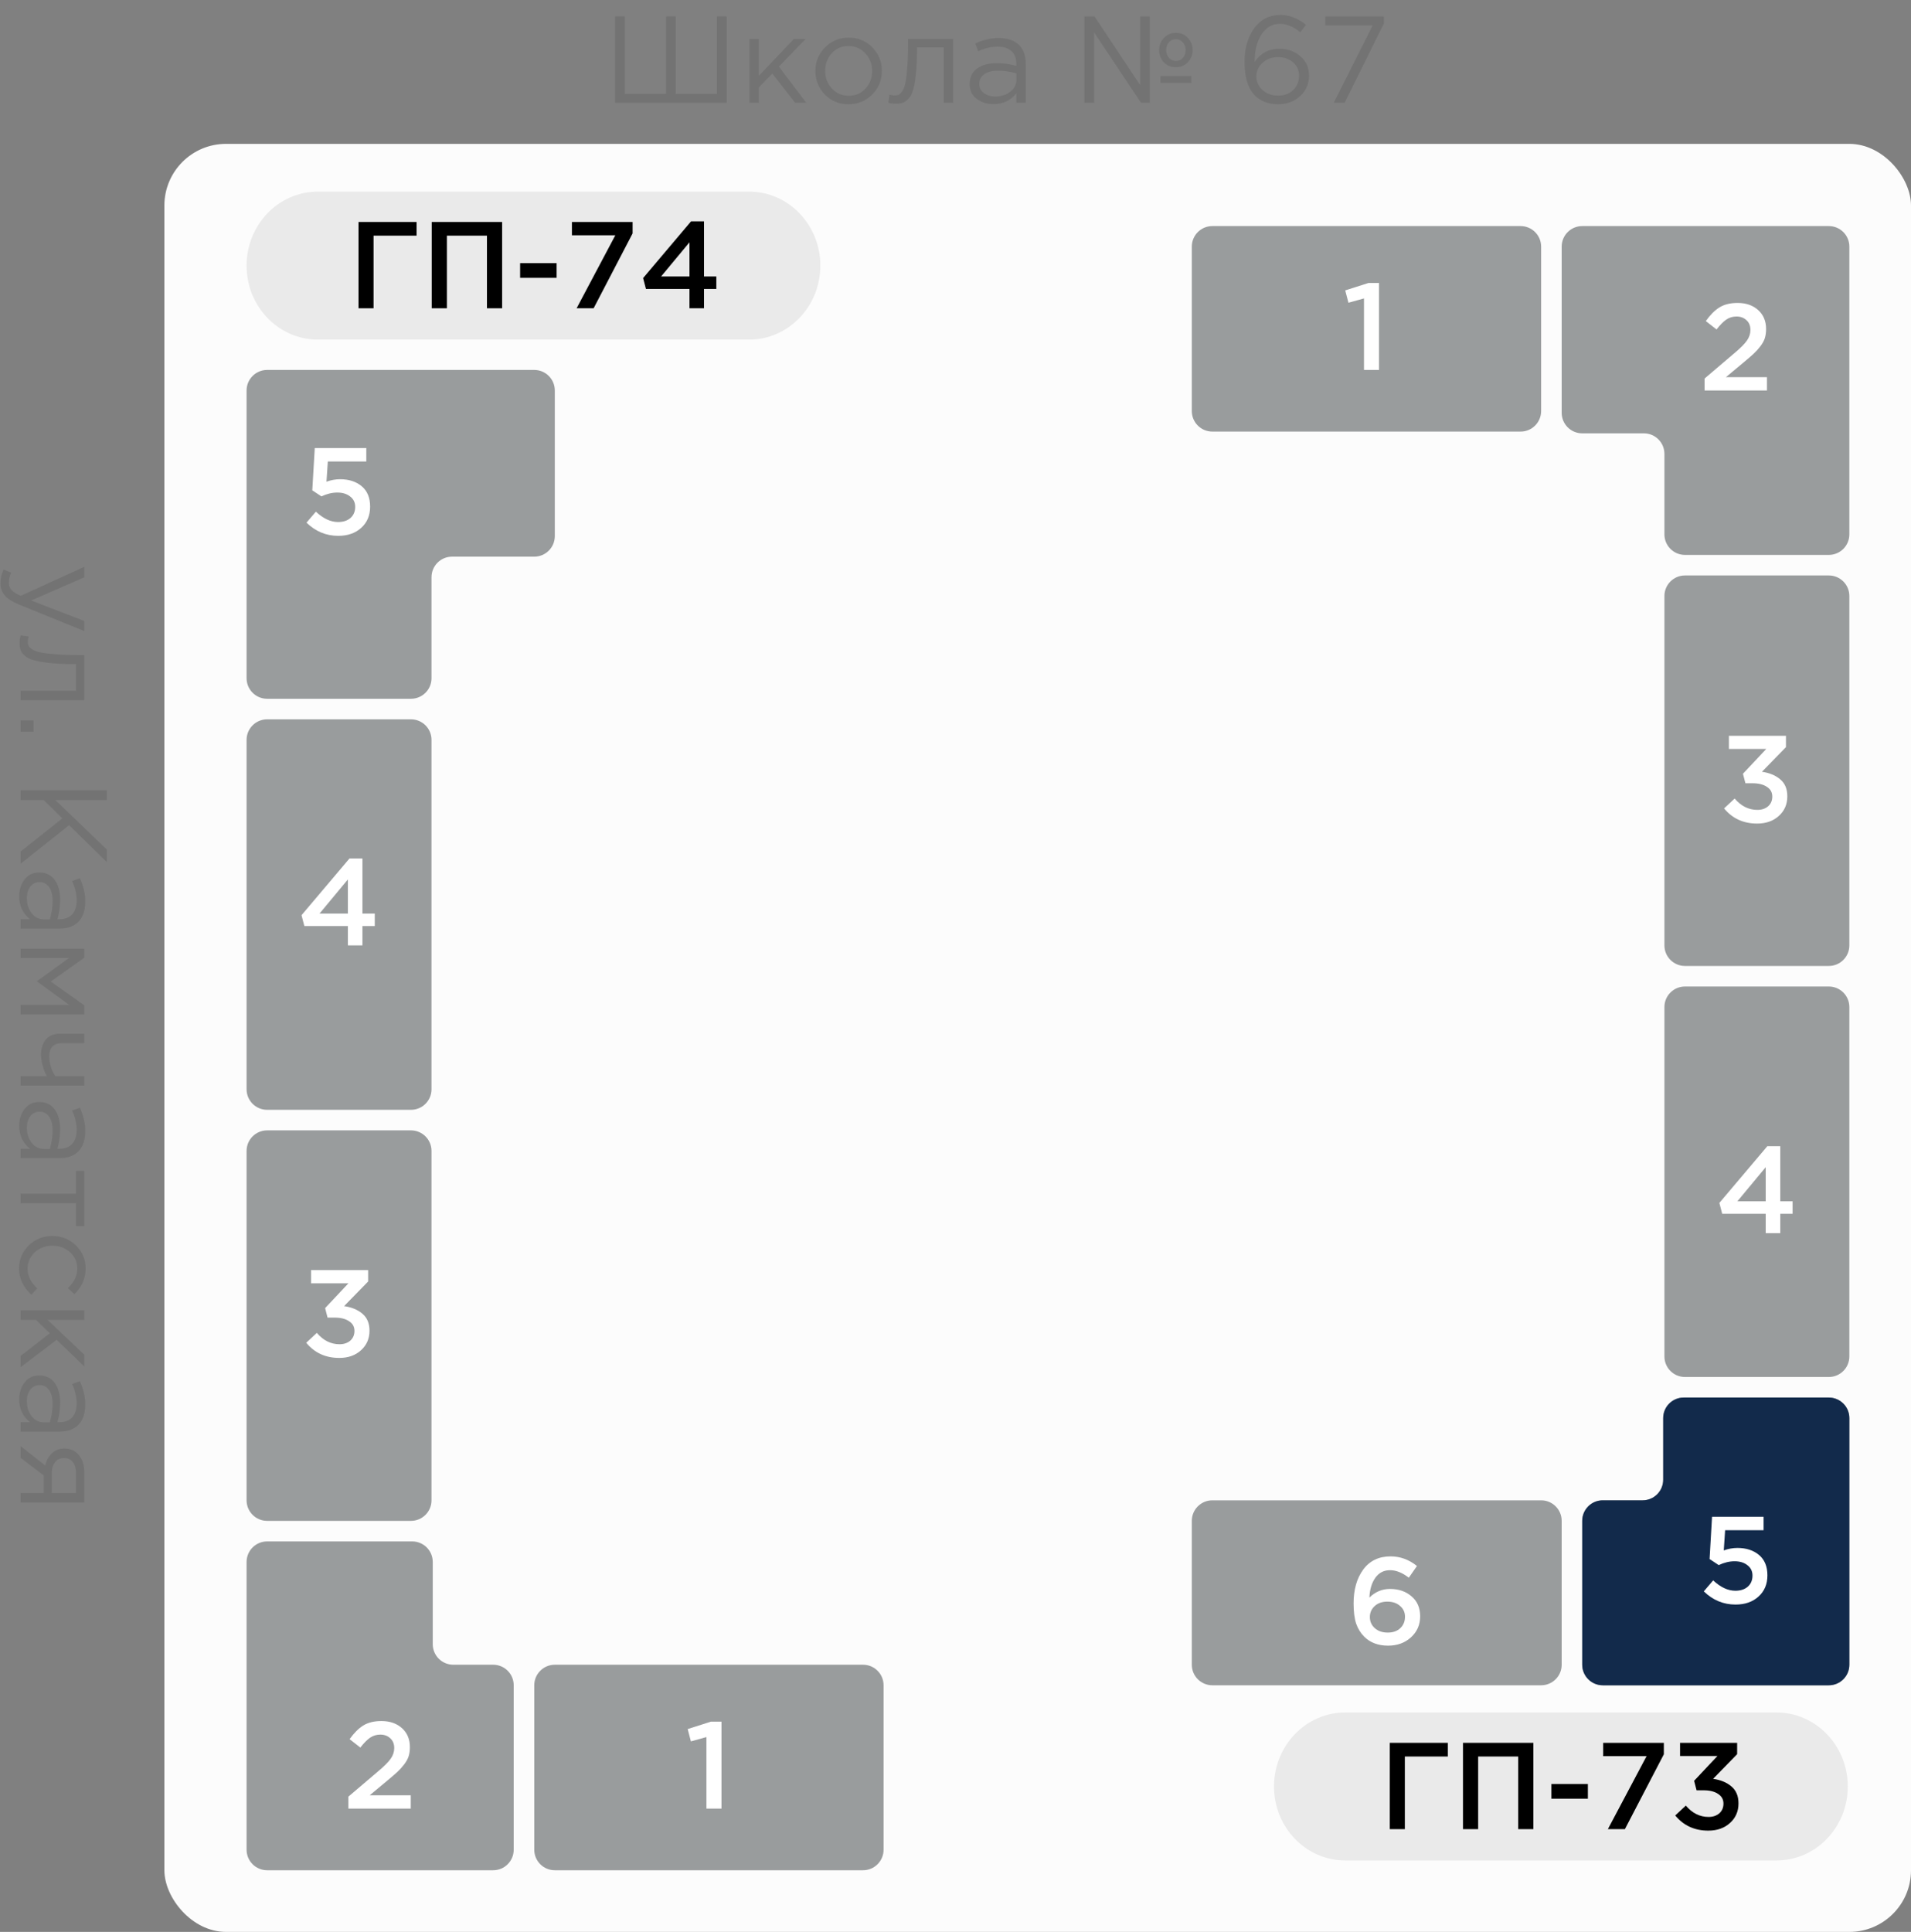 <svg width="93" height="94" viewBox="0 0 93 94" fill="none" xmlns="http://www.w3.org/2000/svg">
<rect x="0" y="0" width="93" height="94" fill="#808080" stroke="none"/>
<g clip-path="url(#clip0_9282_30995)">
<rect x="8" y="7" width="85" height="87" rx="3" fill="#FCFCFC"/>
<path d="M13 54L20 54C20.552 54 21 53.552 21 53L21 36C21 35.448 20.552 35 20 35L13 35C12.448 35 12 35.448 12 36L12 53C12 53.552 12.448 54 13 54Z" fill="#999C9D"/>
<path d="M13 74L20 74C20.552 74 21 73.552 21 73L21 56C21 55.448 20.552 55 20 55L13 55C12.448 55 12 55.448 12 56L12 73C12 73.552 12.448 74 13 74Z" fill="#999C9D"/>
<path d="M27 91L42 91C42.552 91 43 90.552 43 90L43 82C43 81.448 42.552 81 42 81L27 81C26.448 81 26 81.448 26 82L26 90C26 90.552 26.448 91 27 91Z" fill="#999C9D"/>
<path d="M13 18C12.448 18 12 18.448 12 19L12 28.085L12 33C12 33.552 12.448 34 13 34L20 34C20.552 34 21 33.552 21 33L21 28.085C21 27.532 21.448 27.085 22 27.085L26 27.085C26.552 27.085 27 26.637 27 26.085L27 19C27 18.448 26.552 18 26 18L17.774 18L13 18Z" fill="#999C9D"/>
<path d="M13 91C12.448 91 12 90.552 12 90L12 80.915L12 76C12 75.448 12.448 75 13 75L20.06 75C20.612 75 21.06 75.448 21.06 76L21.06 80C21.06 80.552 21.508 81 22.06 81L24 81C24.552 81 25 81.448 25 82L25 90C25 90.552 24.552 91 24 91L17.774 91L13 91Z" fill="#999C9D"/>
<path d="M89 47L82 47C81.448 47 81 46.552 81 46L81 29C81 28.448 81.448 28 82 28L89 28C89.552 28 90 28.448 90 29L90 46C90 46.552 89.552 47 89 47Z" fill="#999C9D"/>
<path d="M89 67L82 67C81.448 67 81 66.552 81 66L81 49C81 48.448 81.448 48 82 48L89 48C89.552 48 90 48.448 90 49L90 66C90 66.552 89.552 67 89 67Z" fill="#999C9D"/>
<path d="M75 82L59 82C58.448 82 58 81.552 58 81L58 74C58 73.448 58.448 73 59 73L75 73C75.552 73 76 73.448 76 74L76 81C76 81.552 75.552 82 75 82Z" fill="#999C9D"/>
<path d="M74 21L59 21C58.448 21 58 20.552 58 20L58 12C58 11.448 58.448 11 59 11L74 11C74.552 11 75 11.448 75 12L75 20C75 20.552 74.552 21 74 21Z" fill="#999C9D"/>
<path d="M89 11C89.552 11 90 11.448 90 12L90 19.085L90 26C90 26.552 89.552 27 89 27L82 27C81.448 27 81 26.552 81 26L81 22.085C81 21.532 80.552 21.085 80 21.085L77 21.085C76.448 21.085 76 20.637 76 20.085L76 12C76 11.448 76.448 11 77 11L84.226 11L89 11Z" fill="#999C9D"/>
<path d="M89 82C89.552 82 90 81.552 90 81L90 71.915L90 69C90 68.448 89.552 68 89 68L81.94 68C81.388 68 80.94 68.448 80.94 69L80.94 72C80.94 72.552 80.492 73 79.94 73L78 73C77.448 73 77 73.448 77 74L77 81C77 81.552 77.448 82 78 82L84.226 82L89 82Z" fill="#999C9D"/>
<path d="M89 82C89.552 82 90 81.552 90 81L90 71.915L90 69C90 68.448 89.552 68 89 68L81.94 68C81.388 68 80.94 68.448 80.94 69L80.94 72C80.94 72.552 80.492 73 79.94 73L78 73C77.448 73 77 73.448 77 74L77 81C77 81.552 77.448 82 78 82L84.226 82L89 82Z" fill="#122A4B"/>
<path d="M12 12.924C12 10.936 13.552 9.324 15.467 9.324L36.456 9.324C38.371 9.324 39.923 10.936 39.923 12.924V12.924C39.923 14.912 38.371 16.524 36.456 16.524H15.467C13.552 16.524 12 14.912 12 12.924V12.924Z" fill="#EAEAEA"/>
<path d="M62 86.924C62 84.936 63.552 83.324 65.467 83.324H86.457C88.371 83.324 89.923 84.936 89.923 86.924V86.924C89.923 88.912 88.371 90.524 86.457 90.524H65.467C63.552 90.524 62 88.912 62 86.924V86.924Z" fill="#EAEAEA"/>
<path d="M33.553 15V14.058H31.435L31.297 13.53L33.631 10.77H34.261V13.452H34.861V14.058H34.261V15H33.553ZM32.173 13.452H33.553V11.79L32.173 13.452Z" fill="black"/>
<path d="M28.061 15L29.945 11.448H27.833V10.8H30.785V11.358L28.889 15H28.061Z" fill="black"/>
<path d="M25.312 13.518V12.804H27.088V13.518H25.312Z" fill="black"/>
<path d="M21.01 15V10.8H24.436V15H23.698V11.466H21.748V15H21.01Z" fill="black"/>
<path d="M17.447 15V10.8H20.273V11.466H18.179V15H17.447Z" fill="black"/>
<path d="M83.135 89.072C82.467 89.072 81.931 88.826 81.527 88.334L82.043 87.854C82.355 88.222 82.723 88.406 83.147 88.406C83.359 88.406 83.533 88.348 83.669 88.232C83.805 88.112 83.873 87.954 83.873 87.758C83.873 87.554 83.785 87.396 83.609 87.284C83.437 87.168 83.203 87.11 82.907 87.11H82.565L82.445 86.648L83.579 85.442H81.761V84.8H84.539V85.352L83.369 86.552C83.737 86.604 84.035 86.728 84.263 86.924C84.491 87.116 84.605 87.39 84.605 87.746C84.605 88.134 84.467 88.452 84.191 88.7C83.919 88.948 83.567 89.072 83.135 89.072Z" fill="black"/>
<path d="M78.248 89L80.132 85.448H78.02V84.8H80.972V85.358L79.076 89H78.248Z" fill="black"/>
<path d="M75.499 87.518V86.804H77.275V87.518H75.499Z" fill="black"/>
<path d="M71.197 89V84.8H74.623V89H73.885V85.466H71.935V89H71.197Z" fill="black"/>
<path d="M67.635 89V84.8H70.461V85.466H68.367V89H67.635Z" fill="black"/>
<path d="M64.908 5L66.804 1.232H64.494V0.8H67.344V1.154L65.436 5H64.908Z" fill="#737373"/>
<path d="M62.199 5.072C61.695 5.072 61.297 4.906 61.005 4.574C60.713 4.242 60.567 3.72 60.567 3.008C60.567 2.352 60.723 1.808 61.035 1.376C61.351 0.944 61.777 0.728 62.313 0.728C62.749 0.728 63.163 0.888 63.555 1.208L63.279 1.574C62.951 1.298 62.621 1.16 62.289 1.16C61.917 1.16 61.619 1.33 61.395 1.67C61.171 2.01 61.059 2.452 61.059 2.996V3.014C61.351 2.586 61.749 2.372 62.253 2.372C62.657 2.372 62.999 2.492 63.279 2.732C63.563 2.972 63.705 3.286 63.705 3.674C63.705 4.078 63.561 4.412 63.273 4.676C62.985 4.94 62.627 5.072 62.199 5.072ZM62.205 4.652C62.509 4.652 62.753 4.56 62.937 4.376C63.125 4.192 63.219 3.96 63.219 3.68C63.219 3.42 63.123 3.206 62.931 3.038C62.739 2.866 62.493 2.78 62.193 2.78C61.889 2.78 61.637 2.874 61.437 3.062C61.241 3.246 61.143 3.462 61.143 3.71C61.143 3.978 61.243 4.202 61.443 4.382C61.643 4.562 61.897 4.652 62.205 4.652Z" fill="#737373"/>
<path d="M52.774 5V0.8H53.266L55.486 4.142V0.8H55.954V5H55.528L53.248 1.58V5H52.774ZM56.47 4.034V3.698H57.976V4.034H56.47ZM57.226 3.272C56.99 3.272 56.794 3.192 56.638 3.032C56.486 2.868 56.41 2.67 56.41 2.438C56.41 2.206 56.488 2.008 56.644 1.844C56.8 1.68 56.996 1.598 57.232 1.598C57.464 1.598 57.656 1.68 57.808 1.844C57.964 2.004 58.042 2.2 58.042 2.432C58.042 2.664 57.964 2.862 57.808 3.026C57.652 3.19 57.458 3.272 57.226 3.272ZM57.232 2.966C57.372 2.966 57.484 2.916 57.568 2.816C57.656 2.712 57.7 2.584 57.7 2.432C57.7 2.284 57.654 2.16 57.562 2.06C57.474 1.956 57.362 1.904 57.226 1.904C57.086 1.904 56.972 1.956 56.884 2.06C56.796 2.16 56.752 2.286 56.752 2.438C56.752 2.586 56.798 2.712 56.89 2.816C56.982 2.916 57.096 2.966 57.232 2.966Z" fill="#737373"/>
<path d="M48.346 5.066C48.03 5.066 47.758 4.98 47.53 4.808C47.302 4.636 47.188 4.396 47.188 4.088C47.188 3.764 47.308 3.514 47.548 3.338C47.788 3.162 48.11 3.074 48.514 3.074C48.834 3.074 49.15 3.118 49.462 3.206V3.11C49.462 2.838 49.382 2.63 49.222 2.486C49.062 2.342 48.836 2.27 48.544 2.27C48.24 2.27 47.926 2.344 47.602 2.492L47.464 2.114C47.848 1.938 48.224 1.85 48.592 1.85C49.032 1.85 49.366 1.964 49.594 2.192C49.81 2.408 49.918 2.712 49.918 3.104V5H49.462V4.538C49.186 4.89 48.814 5.066 48.346 5.066ZM48.436 4.694C48.724 4.694 48.968 4.616 49.168 4.46C49.368 4.304 49.468 4.104 49.468 3.86V3.572C49.164 3.484 48.862 3.44 48.562 3.44C48.278 3.44 48.056 3.498 47.896 3.614C47.736 3.726 47.656 3.88 47.656 4.076C47.656 4.264 47.73 4.414 47.878 4.526C48.03 4.638 48.216 4.694 48.436 4.694Z" fill="#737373"/>
<path d="M43.604 5.048C43.484 5.048 43.36 5.032 43.232 5L43.286 4.604C43.378 4.632 43.452 4.646 43.508 4.646C43.596 4.646 43.668 4.636 43.724 4.616C43.78 4.592 43.84 4.534 43.904 4.442C43.972 4.346 44.024 4.212 44.06 4.04C44.096 3.868 44.126 3.624 44.15 3.308C44.178 2.992 44.192 2.608 44.192 2.156V1.898H46.388V5H45.926V2.306H44.63V2.378C44.63 2.85 44.612 3.252 44.576 3.584C44.54 3.916 44.494 4.176 44.438 4.364C44.386 4.552 44.312 4.698 44.216 4.802C44.12 4.906 44.026 4.972 43.934 5C43.846 5.032 43.736 5.048 43.604 5.048Z" fill="#737373"/>
<path d="M42.449 4.598C42.137 4.914 41.751 5.072 41.291 5.072C40.831 5.072 40.447 4.914 40.139 4.598C39.835 4.282 39.683 3.9 39.683 3.452C39.683 3.008 39.837 2.628 40.145 2.312C40.457 1.992 40.843 1.832 41.303 1.832C41.763 1.832 42.147 1.99 42.455 2.306C42.763 2.622 42.917 3.004 42.917 3.452C42.917 3.896 42.761 4.278 42.449 4.598ZM41.303 4.658C41.635 4.658 41.907 4.542 42.119 4.31C42.335 4.078 42.443 3.792 42.443 3.452C42.443 3.116 42.331 2.83 42.107 2.594C41.887 2.358 41.615 2.24 41.291 2.24C40.959 2.24 40.687 2.358 40.475 2.594C40.263 2.826 40.157 3.112 40.157 3.452C40.157 3.788 40.267 4.074 40.487 4.31C40.707 4.542 40.979 4.658 41.303 4.658Z" fill="#737373"/>
<path d="M36.471 5V1.898H36.933V3.686L38.631 1.898H39.201L37.905 3.242L39.237 5H38.691L37.587 3.578L36.933 4.25V5H36.471Z" fill="#737373"/>
<path d="M29.934 5V0.8H30.408V4.568H32.412V0.8H32.886V4.568H34.89V0.8H35.364V5H29.934Z" fill="#737373"/>
<path d="M1 70.36L2.2 71.308C2.256 71.064 2.366 70.864 2.53 70.708C2.694 70.556 2.896 70.48 3.136 70.48C3.424 70.48 3.656 70.584 3.832 70.792C4.012 71 4.102 71.286 4.102 71.65V73.108H1V72.646H2.128V71.788C2.08 71.752 1.916 71.628 1.636 71.416C1.356 71.204 1.144 71.042 1 70.93V70.36ZM2.518 71.686V72.646H3.694V71.674C3.694 71.446 3.642 71.266 3.538 71.134C3.438 71.006 3.298 70.942 3.118 70.942C2.934 70.942 2.788 71.01 2.68 71.146C2.572 71.286 2.518 71.466 2.518 71.686Z" fill="#737373"/>
<path d="M0.934 68.085C0.934 67.769 1.02 67.498 1.192 67.269C1.364 67.041 1.604 66.927 1.912 66.927C2.236 66.927 2.486 67.047 2.662 67.287C2.838 67.528 2.926 67.85 2.926 68.254C2.926 68.573 2.882 68.889 2.794 69.201H2.89C3.162 69.201 3.37 69.121 3.514 68.962C3.658 68.802 3.73 68.576 3.73 68.284C3.73 67.98 3.656 67.665 3.508 67.341L3.886 67.204C4.062 67.588 4.15 67.963 4.15 68.332C4.15 68.772 4.036 69.106 3.808 69.334C3.592 69.549 3.288 69.657 2.896 69.657H1V69.201H1.462C1.11 68.925 0.934 68.553 0.934 68.085ZM1.306 68.175C1.306 68.463 1.384 68.707 1.54 68.907C1.696 69.108 1.896 69.207 2.14 69.207H2.428C2.516 68.903 2.56 68.602 2.56 68.302C2.56 68.017 2.502 67.796 2.386 67.635C2.274 67.475 2.12 67.395 1.924 67.395C1.736 67.395 1.586 67.469 1.474 67.618C1.362 67.769 1.306 67.956 1.306 68.175Z" fill="#737373"/>
<path d="M1 63.757H4.102V64.219H2.314L4.102 65.917V66.487L2.758 65.191L1 66.523V65.977L2.422 64.873L1.75 64.219H1V63.757Z" fill="#737373"/>
<path d="M0.928 61.727C0.928 61.279 1.086 60.901 1.402 60.593C1.722 60.289 2.104 60.138 2.548 60.138C2.992 60.138 3.372 60.289 3.688 60.593C4.008 60.901 4.168 61.279 4.168 61.727C4.168 62.208 3.984 62.621 3.616 62.969L3.304 62.675C3.608 62.388 3.76 62.069 3.76 61.721C3.76 61.41 3.642 61.145 3.406 60.929C3.174 60.718 2.888 60.611 2.548 60.611C2.212 60.611 1.926 60.719 1.69 60.935C1.458 61.156 1.342 61.428 1.342 61.752C1.342 62.084 1.498 62.395 1.81 62.688L1.528 62.993C1.128 62.633 0.928 62.212 0.928 61.727Z" fill="#737373"/>
<path d="M1 58.08H3.694V56.969H4.102V59.657H3.694V58.547H1V58.08Z" fill="#737373"/>
<path d="M0.934 54.779C0.934 54.463 1.02 54.191 1.192 53.963C1.364 53.735 1.604 53.621 1.912 53.621C2.236 53.621 2.486 53.741 2.662 53.981C2.838 54.221 2.926 54.543 2.926 54.947C2.926 55.267 2.882 55.583 2.794 55.895H2.89C3.162 55.895 3.37 55.815 3.514 55.655C3.658 55.495 3.73 55.269 3.73 54.977C3.73 54.673 3.656 54.359 3.508 54.035L3.886 53.897C4.062 54.281 4.15 54.657 4.15 55.025C4.15 55.465 4.036 55.799 3.808 56.027C3.592 56.243 3.288 56.351 2.896 56.351H1V55.895H1.462C1.11 55.619 0.934 55.247 0.934 54.779ZM1.306 54.869C1.306 55.157 1.384 55.401 1.54 55.601C1.696 55.801 1.896 55.901 2.14 55.901H2.428C2.516 55.597 2.56 55.295 2.56 54.995C2.56 54.711 2.502 54.489 2.386 54.329C2.274 54.169 2.12 54.089 1.924 54.089C1.736 54.089 1.586 54.163 1.474 54.311C1.362 54.463 1.306 54.649 1.306 54.869Z" fill="#737373"/>
<path d="M1 52.36H2.278C2.206 52.236 2.14 52.074 2.08 51.874C2.024 51.674 1.996 51.49 1.996 51.322C1.996 51.01 2.076 50.76 2.236 50.572C2.396 50.388 2.626 50.296 2.926 50.296H4.102V50.758H2.992C2.808 50.758 2.662 50.812 2.554 50.92C2.45 51.032 2.398 51.186 2.398 51.382C2.398 51.75 2.496 52.076 2.692 52.36H4.102V52.822H1V52.36Z" fill="#737373"/>
<path d="M1 46.161H4.102V46.599L2.47 47.758L4.102 48.916V49.359H1V48.892H3.364L1.792 47.745L3.364 46.611H1V46.161Z" fill="#737373"/>
<path d="M0.934 43.611C0.934 43.295 1.02 43.023 1.192 42.795C1.364 42.567 1.604 42.453 1.912 42.453C2.236 42.453 2.486 42.573 2.662 42.813C2.838 43.053 2.926 43.375 2.926 43.779C2.926 44.099 2.882 44.415 2.794 44.727H2.89C3.162 44.727 3.37 44.647 3.514 44.487C3.658 44.327 3.73 44.101 3.73 43.809C3.73 43.505 3.656 43.191 3.508 42.867L3.886 42.729C4.062 43.113 4.15 43.489 4.15 43.857C4.15 44.297 4.036 44.631 3.808 44.859C3.592 45.075 3.288 45.183 2.896 45.183H1V44.727H1.462C1.11 44.451 0.934 44.079 0.934 43.611ZM1.306 43.701C1.306 43.989 1.384 44.233 1.54 44.433C1.696 44.633 1.896 44.733 2.14 44.733H2.428C2.516 44.429 2.56 44.127 2.56 43.827C2.56 43.543 2.502 43.321 2.386 43.161C2.274 43.001 2.12 42.921 1.924 42.921C1.736 42.921 1.586 42.995 1.474 43.143C1.362 43.295 1.306 43.481 1.306 43.701Z" fill="#737373"/>
<path d="M1 38.452H5.2V38.926H2.692L5.2 41.338V41.95L3.364 40.15L1 42.028V41.434L3.034 39.82L2.128 38.926H1V38.452Z" fill="#737373"/>
<path d="M1 35.051H1.63V35.603H1V35.051Z" fill="#737373"/>
<path d="M0.952 31.287C0.952 31.167 0.968 31.043 1 30.915L1.396 30.969C1.368 31.061 1.354 31.135 1.354 31.191C1.354 31.279 1.364 31.351 1.384 31.407C1.408 31.463 1.466 31.523 1.558 31.587C1.654 31.655 1.788 31.707 1.96 31.743C2.132 31.779 2.376 31.809 2.692 31.833C3.008 31.861 3.392 31.875 3.844 31.875H4.102V34.071H1V33.609H3.694V32.313H3.622C3.15 32.313 2.748 32.295 2.416 32.259C2.084 32.223 1.824 32.177 1.636 32.121C1.448 32.069 1.302 31.995 1.198 31.899C1.094 31.803 1.028 31.709 1 31.617C0.968 31.529 0.952 31.419 0.952 31.287Z" fill="#737373"/>
<path d="M0.022 28.372C0.022 28.148 0.074 27.928 0.178 27.712L0.544 27.868C0.468 28.016 0.43 28.178 0.43 28.354C0.43 28.494 0.474 28.612 0.562 28.708C0.646 28.804 0.796 28.898 1.012 28.99L4.102 27.58V28.09L1.516 29.218L4.102 30.214V30.706L0.898 29.404C0.582 29.272 0.358 29.126 0.226 28.966C0.09 28.806 0.022 28.608 0.022 28.372Z" fill="#737373"/>
<path d="M34.379 88V84.52L33.623 84.73L33.467 84.13L34.594 83.77H35.111V88H34.379Z" fill="white"/>
<path d="M16.954 88V87.418L18.4 86.188C18.696 85.94 18.9 85.736 19.012 85.576C19.128 85.412 19.186 85.238 19.186 85.054C19.186 84.854 19.122 84.696 18.994 84.58C18.866 84.46 18.704 84.4 18.508 84.4C18.324 84.4 18.158 84.45 18.01 84.55C17.866 84.65 17.708 84.81 17.536 85.03L17.014 84.622C17.23 84.318 17.452 84.096 17.68 83.956C17.912 83.812 18.206 83.74 18.562 83.74C18.974 83.74 19.308 83.856 19.564 84.088C19.82 84.32 19.948 84.626 19.948 85.006C19.948 85.17 19.928 85.318 19.888 85.45C19.848 85.578 19.776 85.71 19.672 85.846C19.572 85.978 19.462 86.1 19.342 86.212C19.226 86.32 19.064 86.46 18.856 86.632L17.992 87.352H19.99V88H16.954Z" fill="white"/>
<path d="M16.512 66.072C15.844 66.072 15.307 65.826 14.903 65.334L15.419 64.854C15.732 65.222 16.099 65.406 16.523 65.406C16.735 65.406 16.91 65.348 17.046 65.232C17.181 65.112 17.25 64.954 17.25 64.758C17.25 64.554 17.162 64.396 16.985 64.284C16.814 64.168 16.579 64.11 16.284 64.11H15.941L15.822 63.648L16.956 62.442H15.137V61.8H17.916V62.352L16.745 63.552C17.113 63.604 17.412 63.728 17.64 63.924C17.867 64.116 17.982 64.39 17.982 64.746C17.982 65.134 17.843 65.452 17.567 65.7C17.296 65.948 16.944 66.072 16.512 66.072Z" fill="white"/>
<path d="M16.93 46V45.058H14.812L14.674 44.53L17.008 41.77H17.638V44.452H18.238V45.058H17.638V46H16.93ZM15.55 44.452H16.93V42.79L15.55 44.452Z" fill="white"/>
<path d="M16.458 26.072C15.87 26.072 15.356 25.858 14.916 25.43L15.372 24.896C15.732 25.232 16.092 25.4 16.452 25.4C16.704 25.4 16.906 25.334 17.058 25.202C17.21 25.066 17.286 24.886 17.286 24.662C17.286 24.45 17.204 24.282 17.04 24.158C16.88 24.03 16.672 23.966 16.416 23.966C16.164 23.966 15.906 24.028 15.642 24.152L15.198 23.858L15.318 21.8H17.826V22.454H15.954L15.888 23.438C16.108 23.358 16.33 23.318 16.554 23.318C16.982 23.318 17.332 23.432 17.604 23.66C17.876 23.888 18.012 24.218 18.012 24.65C18.012 25.078 17.868 25.422 17.58 25.682C17.296 25.942 16.922 26.072 16.458 26.072Z" fill="white"/>
<path d="M66.379 18V14.52L65.623 14.73L65.466 14.13L66.594 13.77H67.111V18H66.379Z" fill="white"/>
<path d="M82.954 19V18.418L84.4 17.188C84.696 16.94 84.9 16.736 85.012 16.576C85.128 16.412 85.186 16.238 85.186 16.054C85.186 15.854 85.122 15.696 84.994 15.58C84.866 15.46 84.704 15.4 84.508 15.4C84.324 15.4 84.158 15.45 84.01 15.55C83.866 15.65 83.708 15.81 83.536 16.03L83.014 15.622C83.23 15.318 83.452 15.096 83.68 14.956C83.912 14.812 84.206 14.74 84.562 14.74C84.974 14.74 85.308 14.856 85.564 15.088C85.82 15.32 85.948 15.626 85.948 16.006C85.948 16.17 85.928 16.318 85.888 16.45C85.848 16.578 85.776 16.71 85.672 16.846C85.572 16.978 85.462 17.1 85.342 17.212C85.226 17.32 85.064 17.46 84.856 17.632L83.992 18.352H85.99V19H82.954Z" fill="white"/>
<path d="M85.511 40.072C84.844 40.072 84.308 39.826 83.903 39.334L84.419 38.854C84.731 39.222 85.1 39.406 85.523 39.406C85.736 39.406 85.909 39.348 86.046 39.232C86.181 39.112 86.249 38.954 86.249 38.758C86.249 38.554 86.162 38.396 85.986 38.284C85.814 38.168 85.579 38.11 85.284 38.11H84.942L84.822 37.648L85.956 36.442H84.138V35.8H86.915V36.352L85.746 37.552C86.114 37.604 86.412 37.728 86.639 37.924C86.868 38.116 86.981 38.39 86.981 38.746C86.981 39.134 86.844 39.452 86.567 39.7C86.296 39.948 85.944 40.072 85.511 40.072Z" fill="white"/>
<path d="M85.93 60V59.058H83.812L83.674 58.53L86.008 55.77H86.638V58.452H87.238V59.058H86.638V60H85.93ZM84.55 58.452H85.93V56.79L84.55 58.452Z" fill="white"/>
<path d="M84.458 78.072C83.87 78.072 83.356 77.858 82.916 77.43L83.372 76.896C83.732 77.232 84.092 77.4 84.452 77.4C84.704 77.4 84.906 77.334 85.058 77.202C85.21 77.066 85.286 76.886 85.286 76.662C85.286 76.45 85.204 76.282 85.04 76.158C84.88 76.03 84.672 75.966 84.416 75.966C84.164 75.966 83.906 76.028 83.642 76.152L83.198 75.858L83.318 73.8H85.826V74.454H83.954L83.888 75.438C84.108 75.358 84.33 75.318 84.554 75.318C84.982 75.318 85.332 75.432 85.604 75.66C85.876 75.888 86.012 76.218 86.012 76.65C86.012 77.078 85.868 77.422 85.58 77.682C85.296 77.942 84.922 78.072 84.458 78.072Z" fill="white"/>
<path d="M67.553 80.072C67.069 80.072 66.681 79.926 66.389 79.634C66.217 79.462 66.087 79.252 65.999 79.004C65.915 78.752 65.873 78.422 65.873 78.014C65.873 77.346 66.029 76.798 66.341 76.37C66.657 75.942 67.101 75.728 67.673 75.728C68.141 75.728 68.569 75.884 68.957 76.196L68.561 76.766C68.245 76.522 67.941 76.4 67.649 76.4C67.345 76.4 67.105 76.524 66.929 76.772C66.757 77.016 66.661 77.336 66.641 77.732C66.929 77.452 67.263 77.312 67.643 77.312C68.067 77.312 68.417 77.432 68.693 77.672C68.973 77.908 69.113 78.232 69.113 78.644C69.113 79.056 68.963 79.398 68.663 79.67C68.367 79.938 67.997 80.072 67.553 80.072ZM67.535 79.436C67.791 79.436 67.995 79.364 68.147 79.22C68.299 79.076 68.375 78.89 68.375 78.662C68.375 78.45 68.295 78.276 68.135 78.14C67.979 78 67.773 77.93 67.517 77.93C67.261 77.93 67.055 78.002 66.899 78.146C66.743 78.29 66.665 78.468 66.665 78.68C66.665 78.896 66.745 79.076 66.905 79.22C67.065 79.364 67.275 79.436 67.535 79.436Z" fill="white"/>
</g>
<defs>
<clipPath id="clip0_9282_30995">
<rect width="93" height="94" fill="white"/>
</clipPath>
</defs>
</svg>
